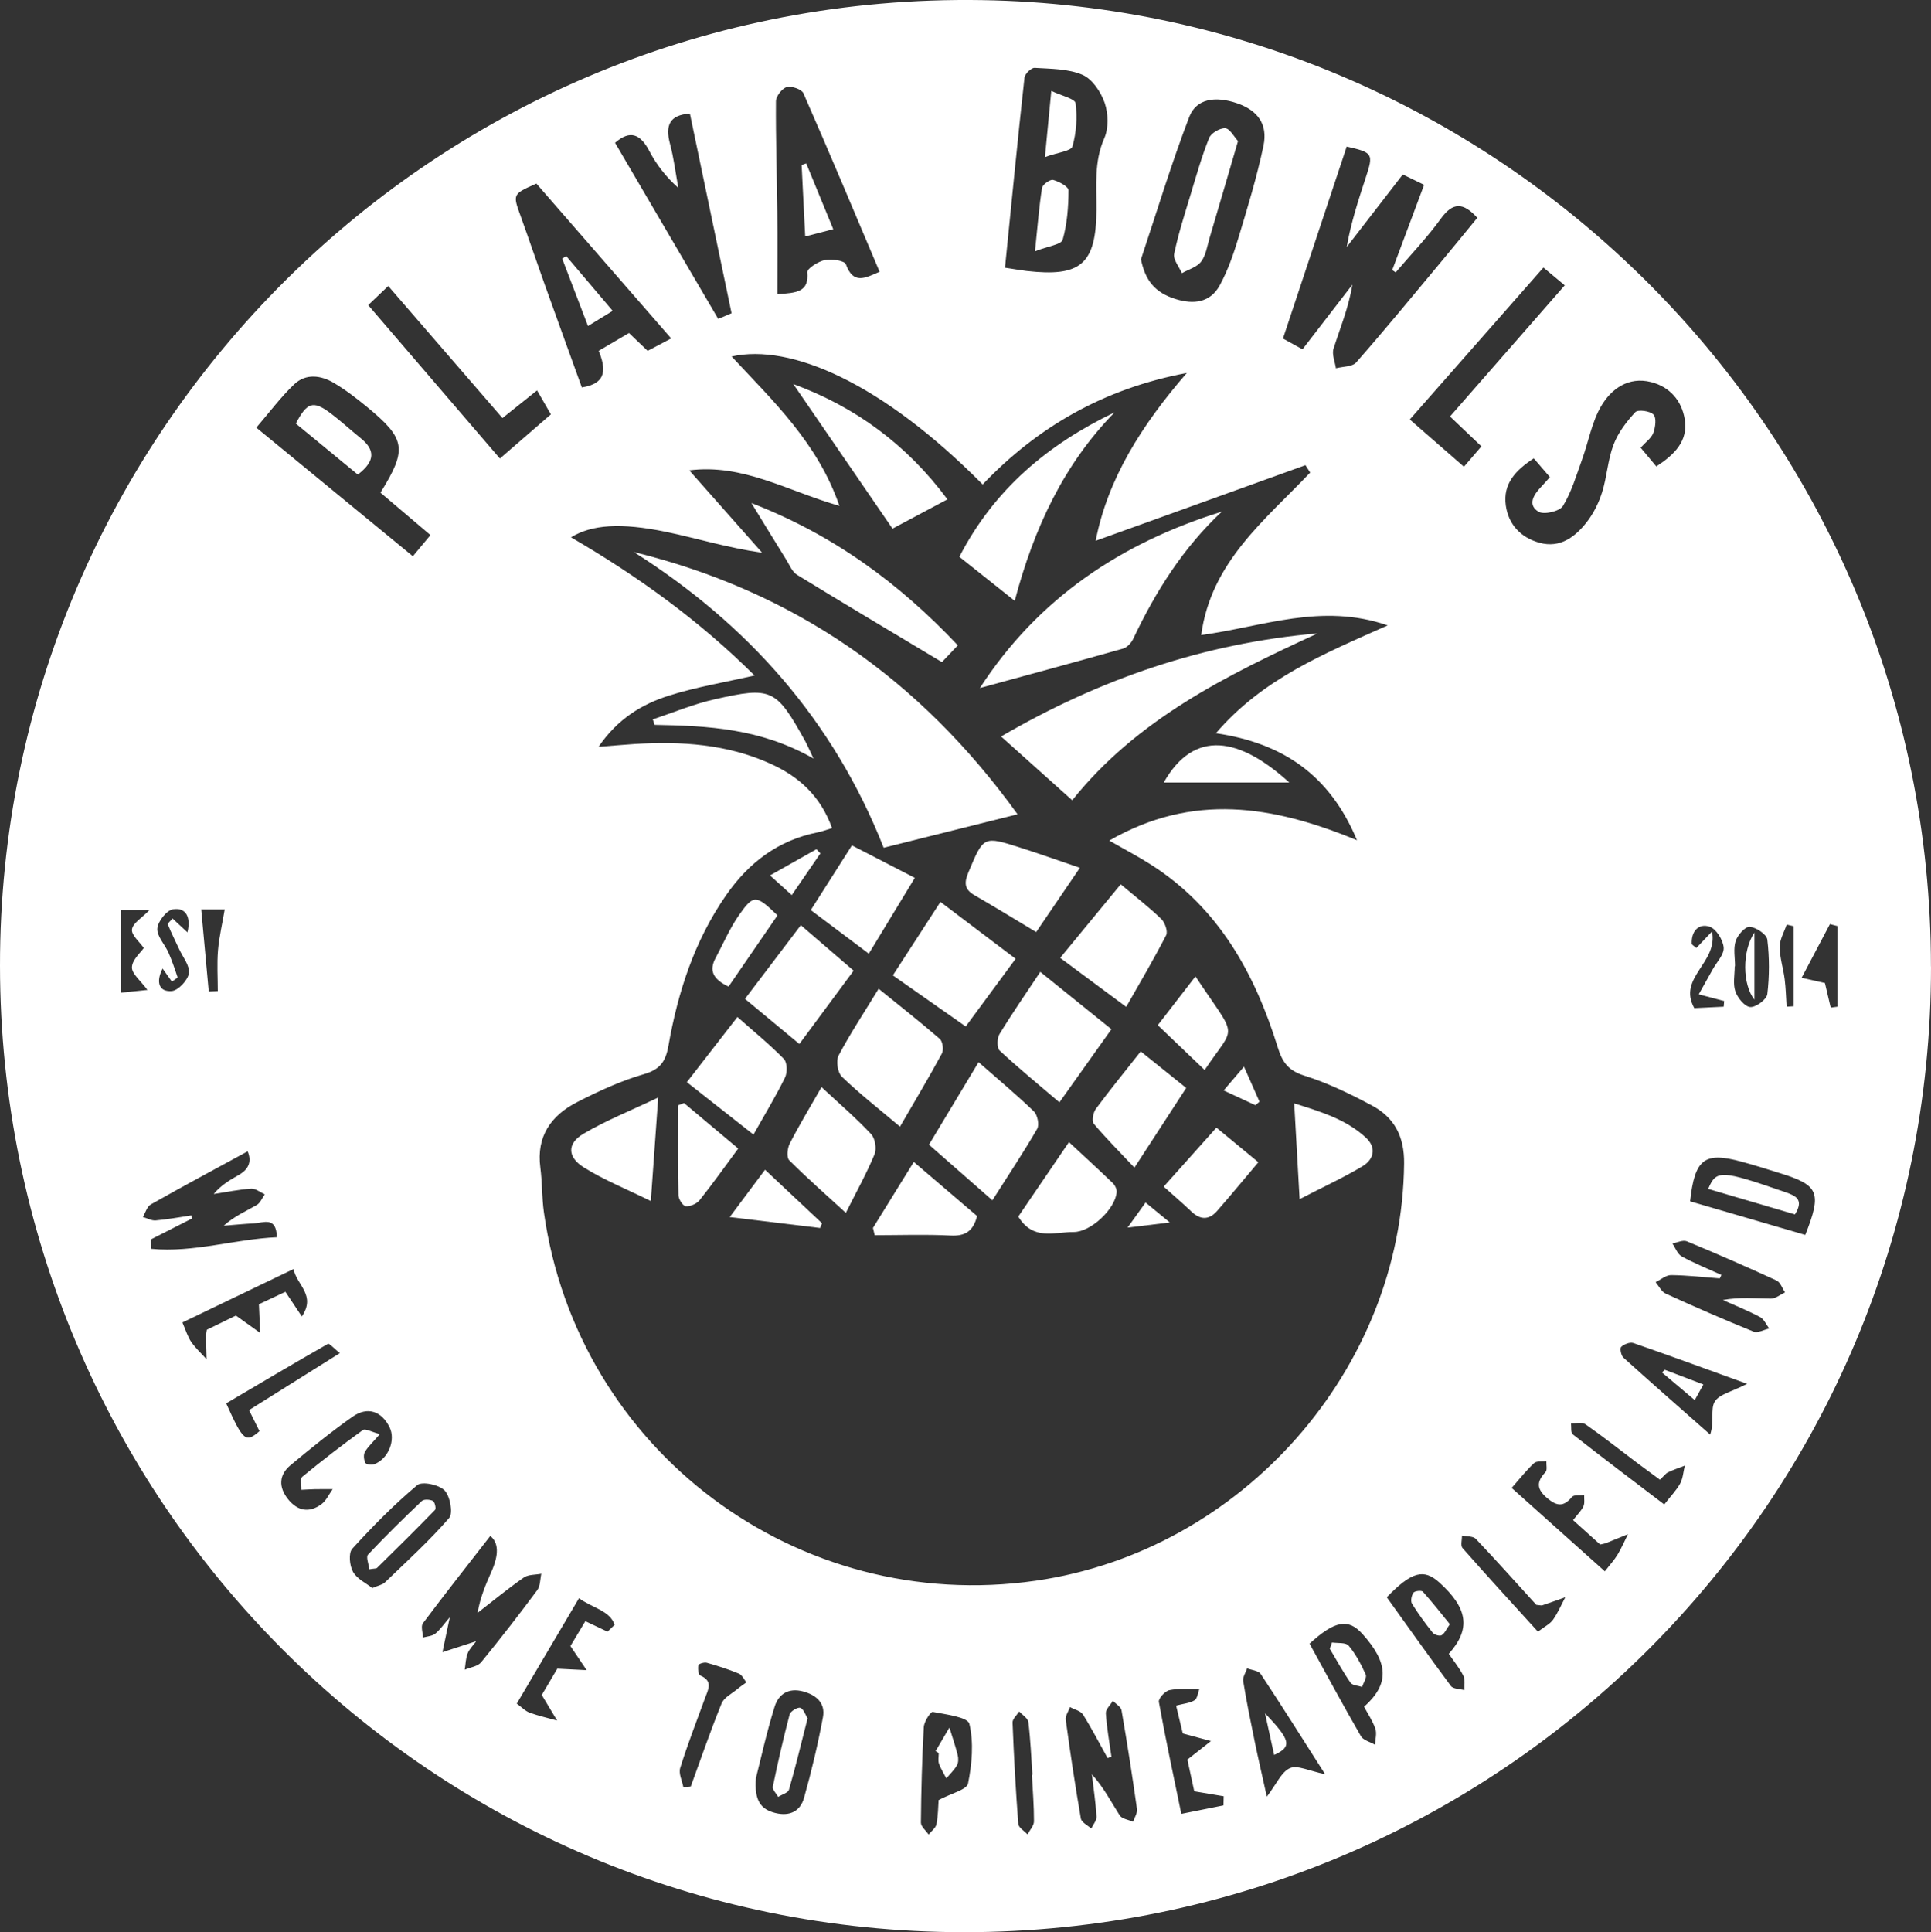 <svg xmlns="http://www.w3.org/2000/svg" id="Layer_1" viewBox="0 0 339.84 340.01"><rect x="0" y="0" width="339.84" height="340.01" fill="#333333" stroke="none"/><path d="M339.84,170.1c0,94.02-76.02,169.92-170.18,169.91C75.88,340,.09,263.92,0,169.97-.09,76.07,76.84-1.51,172.78.02c91.76,1.46,167.02,76.31,167.05,170.08ZM146.43,145.73c-1.1.33-1.77.59-2.47.73-7.01,1.39-12.19,5.32-16.22,11.14-5.53,7.99-8.43,16.96-10.09,26.38-.49,2.8-1.45,4.21-4.35,5.05-4.04,1.17-7.94,2.97-11.71,4.9-4.59,2.34-7.22,6.02-6.49,11.54.34,2.6.26,5.25.62,7.84,5.89,41.92,44.6,70.9,86.57,64.85,36.33-5.23,64.47-37.23,64.82-73.44.05-4.73-1.71-8.06-5.62-10.16-3.83-2.06-7.81-3.98-11.94-5.28-2.8-.88-3.86-2.34-4.67-4.96-4.05-13.07-10.44-24.61-22.39-32.21-2.15-1.37-4.43-2.56-7.27-4.19,14.66-8.44,28.75-6.2,43.6-.06-4.82-11.56-13.14-17.11-24.83-18.83,8.23-9.61,19.01-13.98,30.23-18.98-11.68-4.03-22.01.25-32.82,1.7,1.74-12.9,11.26-20.23,19.18-28.59-.28-.43-.55-.87-.83-1.3-12.31,4.43-24.62,8.87-36.92,13.3,2.11-10.9,8.1-20.37,16.04-29.53-14.62,2.76-26.27,9.5-35.93,19.62-17.69-17.86-33.78-24.85-44.18-22.52,7.31,7.86,15.16,15.22,18.97,26.29-9.06-2.59-16.98-7.46-26.42-6.25,4.42,4.99,8.62,9.74,12.82,14.49-6.1-.86-11.43-2.53-16.87-3.66-8.11-1.68-13.13-1.26-16.77.95,11.78,6.85,22.63,14.69,32.3,24.32-5.24,1.2-10.26,2.02-15.06,3.54-4.77,1.51-9.05,4.1-12.39,9.01,2.67-.21,4.52-.38,6.38-.5,8.19-.5,16.25.02,23.85,3.46,4.94,2.23,8.79,5.59,10.86,11.33ZM260,38.33c-2.49-2.75-4.31-2.78-6.42.14-2.4,3.33-5.28,6.32-7.95,9.46-.2-.14-.41-.27-.61-.41,1.85-4.95,3.7-9.89,5.61-15-1.47-.71-2.54-1.23-3.75-1.82-3.38,4.38-6.62,8.57-9.87,12.77.75-4.3,2.06-8.29,3.37-12.28,1.36-4.14,1.24-4.35-3.37-5.4-3.71,11.17-7.43,22.37-11.22,33.78,1.25.69,2.28,1.26,3.44,1.9,3.05-3.95,5.91-7.67,8.78-11.39-.67,4.07-2.15,7.62-3.32,11.27-.32,1,.25,2.3.42,3.46,1.22-.33,2.89-.25,3.58-1.04,5.1-5.81,10.01-11.79,14.96-17.73,2.14-2.56,4.23-5.15,6.34-7.71ZM176.88,47.11c1.61.24,2.7.44,3.79.57,9.49,1.08,12.24-1.13,12.3-10.8.03-4.27-.45-8.4,1.37-12.54.78-1.78.72-4.34.08-6.22-.66-1.92-2.17-4.2-3.9-4.95-2.53-1.09-5.58-1.05-8.43-1.23-.58-.04-1.72,1.06-1.79,1.72-1.21,11.01-2.28,22.03-3.43,33.45ZM200.8,45.64c.75,3.7,2.45,5.85,6.09,6.98,3.18.99,6.13.66,7.81-2.47,1.4-2.6,2.4-5.46,3.25-8.29,1.62-5.36,3.26-10.74,4.41-16.21.8-3.81-1.04-6.23-4.62-7.47-3.87-1.33-7.21-.82-8.45,2.41-3.15,8.22-5.7,16.68-8.49,25.04ZM118.12,59.55c-8.13-9.34-15.96-18.33-23.72-27.25-4.2,1.87-4.18,1.86-2.76,5.76,1.44,3.99,2.8,8.02,4.23,12.02,2.17,6.07,4.37,12.12,6.53,18.1,4.55-.71,4.18-3.42,2.97-6.45,1.9-1.12,3.59-2.11,5.33-3.13,1.18,1.12,2.15,2.06,3.28,3.14,1.11-.59,2.19-1.16,4.15-2.19ZM154.8,47.82c-4.48-10.6-8.86-21.05-13.41-31.42-.31-.7-2.09-1.31-2.94-1.07-.82.23-1.88,1.6-1.89,2.48-.05,6.5.17,13,.24,19.5.05,4.79.01,9.58.01,14.45,3.52-.21,5.58-.43,5.27-3.84-.06-.66,1.9-1.91,3.09-2.16,1.19-.25,3.47.1,3.7.75,1.29,3.56,3.31,2.47,5.93,1.31ZM75.76,94.16c-3.2-2.71-6.02-5.11-8.8-7.47,4.76-7.65,4.47-9.47-2.44-15.14-1.83-1.5-3.72-2.96-5.75-4.16-2.29-1.36-4.94-1.71-6.99.24-2.38,2.26-4.36,4.94-6.67,7.62,9.47,7.78,18.41,15.12,27.55,22.63,1.08-1.29,1.93-2.32,3.09-3.71ZM269.94,80.65c-3.19,2.09-5.48,4.47-4.93,8.32.49,3.4,2.7,5.65,5.93,6.54,3.62,1,6.29-1.03,8.34-3.67,1.19-1.53,2.11-3.4,2.69-5.26.85-2.72.99-5.69,2-8.33.8-2.11,2.28-4.05,3.83-5.72.46-.5,2.58-.22,3.2.42.55.57.34,2.23-.03,3.23-.36.94-1.37,1.64-2.23,2.6.99,1.17,1.84,2.19,2.76,3.3,3.18-2.09,5.62-4.44,5-8.29-.53-3.29-2.65-5.73-5.94-6.56-3.96-1-6.99,1.19-8.79,4.27-1.64,2.82-2.21,6.26-3.35,9.39-1,2.77-1.84,5.68-3.36,8.15-.58.94-3.34,1.58-4.29,1.01-1.97-1.19-.89-2.98.44-4.36.49-.51.95-1.05,1.56-1.73-1.03-1.19-1.89-2.2-2.85-3.31ZM108.24,25.12c6.09,10.4,12.02,20.53,18.16,31,.72-.31,2.04-.87,2.35-1-2.53-12.1-4.94-23.67-7.33-35.12-3.59.2-4.37,2.09-3.51,5.29.68,2.54.99,5.18,1.47,7.77-2.22-1.97-3.87-4.13-5.11-6.5-1.58-3.01-3.4-3.72-6.01-1.45ZM255.19,73.29c6.86-7.85,13.46-15.39,20.19-23.08-1.48-1.24-2.49-2.08-3.75-3.13-7.9,8.99-15.6,17.74-23.52,26.74,3.33,2.91,6.37,5.55,9.53,8.31,1.21-1.41,2.08-2.42,3.08-3.58-1.9-1.81-3.6-3.42-5.53-5.26ZM96.95,72.91c-.96-1.67-1.73-2.99-2.43-4.21-2.5,2-4.24,3.39-6.09,4.87-6.77-7.83-13.35-15.43-20.1-23.24-1.38,1.31-2.33,2.22-3.53,3.36,7.83,9.12,15.43,17.98,23.18,27,3.35-2.9,6.33-5.49,8.97-7.77ZM83.8,288.82c-.52.72-1.2,1.36-1.5,2.14-.34.89-.36,1.9-.51,2.86.98-.42,2.28-.57,2.88-1.3,3.4-4.15,6.69-8.4,9.89-12.71.54-.73.49-1.91.71-2.88-1.04.21-2.3.12-3.1.68-2.79,1.95-5.43,4.12-8.12,6.21.47-2.73,1.43-4.99,2.43-7.23q2.02-4.53-.19-6.31c-3.97,5.11-7.98,10.19-11.86,15.37-.4.53-.01,1.66.01,2.51.73-.21,1.61-.24,2.16-.68.87-.7,1.51-1.67,2.56-2.89-.52,2.49-.9,4.32-1.29,6.15,1.92-.63,3.85-1.25,5.93-1.93ZM26.54,218.1c.04.55.08,1.11.11,1.66,7.44.71,14.66-1.71,22.08-2.04-.09-3.75-2.37-2.53-4.03-2.44-1.78.09-3.56.27-5.33.41,1.86-1.66,3.89-2.54,5.8-3.63.63-.36.96-1.24,1.43-1.89-.8-.36-1.62-1.05-2.39-1-2.21.15-4.4.61-6.6.94,1.29-1.56,2.86-2.47,4.43-3.36q2.65-1.51,1.55-4.15c-5.71,3.11-11.41,6.16-17.05,9.35-.67.38-.94,1.45-1.4,2.2.76.22,1.54.68,2.28.61,2.09-.18,4.17-.57,6.25-.88l.09.56c-2.41,1.22-4.81,2.45-7.22,3.67ZM195.59,309.13c-.22.08-.44.17-.66.25-1.43-2.56-2.77-5.18-4.33-7.66-.42-.66-1.51-.89-2.29-1.32-.27.75-.84,1.53-.75,2.23.79,5.81,1.66,11.61,2.66,17.38.12.68,1.19,1.18,1.83,1.77.33-.7.97-1.43.93-2.11-.15-2.49-.53-4.96-.82-7.44,2.1,2.31,3.37,4.85,4.9,7.23.4.62,1.55.76,2.36,1.12.24-.75.78-1.54.68-2.24-.82-5.81-1.72-11.6-2.72-17.38-.11-.62-1-1.11-1.52-1.66-.44.73-1.28,1.49-1.24,2.19.16,2.55.63,5.09.98,7.63ZM302.96,224.36c-.1.2-.2.4-.3.6-2.86-.22-5.72-.55-8.58-.58-.9,0-1.81.81-2.71,1.25.59.69,1.03,1.67,1.78,2.01,5.11,2.33,10.26,4.58,15.47,6.69.72.29,1.82-.34,2.75-.55-.53-.69-.92-1.65-1.62-2.02-2.11-1.12-4.35-2.02-6.54-3,2.98-.54,5.71-.26,8.45-.24.83,0,1.66-.71,2.49-1.1-.49-.72-.82-1.78-1.5-2.09-5.22-2.4-10.48-4.7-15.79-6.9-.68-.28-1.68.23-2.54.38.54.78.91,1.88,1.66,2.29,2.25,1.23,4.65,2.19,6.99,3.26ZM317.71,217.31c2.96-7.47,2.39-8.74-4.4-10.85-2.25-.7-4.5-1.41-6.78-2.03-6.55-1.79-8.26-.55-9.09,6.97,6.65,1.94,13.38,3.9,20.27,5.91ZM65.53,279.45c1.09-.47,1.79-.58,2.2-.98,3.85-3.71,7.82-7.31,11.31-11.34.73-.85.18-3.84-.8-4.86-.97-1.01-3.96-1.64-4.81-.93-4.08,3.43-7.85,7.25-11.44,11.2-.68.75-.47,2.98.14,4.06.7,1.25,2.31,1.99,3.39,2.85ZM133.04,312.9c-.31,3.88.8,5.5,3.44,6.14,2.53.62,4.37-.33,5.02-2.65,1.32-4.68,2.44-9.42,3.33-14.2.46-2.44-1.09-3.89-3.48-4.54-2.59-.7-4.34.49-5.02,2.67-1.41,4.52-2.42,9.16-3.29,12.57ZM233.21,312.22c-4.2-6.59-7.7-12.16-11.33-17.64-.4-.6-1.58-.68-2.4-1-.25.75-.8,1.55-.69,2.24.58,3.57,1.3,7.11,2.03,10.66.61,2.98,1.31,5.94,2.13,9.68,1.71-2.23,2.58-4.37,4.08-5.02,1.34-.57,3.39.51,6.18,1.07ZM244.05,281.06c3.73,5.19,7.45,10.46,11.3,15.63.4.54,1.57.5,2.38.73-.05-.87.15-1.86-.21-2.57-.71-1.39-1.73-2.62-2.55-3.82,3.94-4.39,3.35-8.03-1.65-12.55-2.75-2.49-4.89-1.92-9.26,2.59ZM307.49,243.52c-7.44-2.69-13.72-5-20.05-7.19-.59-.2-1.63.22-2.13.69-.26.24-.02,1.51.39,1.88,5.05,4.56,10.17,9.04,15.27,13.54.78-2.25.02-4.45.79-5.76.78-1.33,3.06-1.79,5.74-3.17ZM165.19,316.76c2.25-1.2,4.95-1.81,5.18-2.92.69-3.42,1.02-7.17.23-10.49-.28-1.19-4.14-1.66-6.44-2.1-.37-.07-1.53,1.71-1.58,2.67-.31,5.59-.46,11.2-.51,16.81,0,.69.89,1.4,1.36,2.1.48-.6,1.25-1.15,1.38-1.82.3-1.56.3-3.19.38-4.23ZM240.07,300.34c4.47-4.01,4.33-7.66-.28-12.8-2.5-2.78-4.85-2.39-9.32,1.7,2.98,5.41,5.93,10.89,9.04,16.28.42.73,1.63,1.01,2.48,1.5.04-.94.35-1.98.06-2.81-.47-1.38-1.32-2.62-1.98-3.86ZM66.85,252.37c-1.26,1.46-2.1,2.21-2.63,3.13-.28.49-.19,1.38.08,1.92.14.28,1.1.41,1.56.24,2.5-.94,3.82-4.27,2.69-6.53-1.41-2.81-3.86-3.68-6.5-1.83-3.77,2.65-7.36,5.58-10.91,8.52-2.07,1.72-2.13,3.85-.47,5.96,1.67,2.11,3.73,2.51,5.89.92.85-.63,1.34-1.76,1.99-2.66-1.05,0-2.1-.01-3.15.01-.79.02-1.57.07-2.36.11.04-.78-.25-1.96.16-2.29,3.47-2.85,7.03-5.6,10.67-8.23.42-.3,1.52.34,2.98.72ZM90.95,299.79c.87.63,1.5,1.32,2.28,1.6,1.57.57,3.21.93,4.82,1.38-.8-1.33-1.59-2.65-2.7-4.5.79-1.34,1.9-3.22,2.73-4.63,2.08.1,3.63.18,5.17.26-.87-1.29-1.74-2.58-2.86-4.24.71-1.18,1.64-2.73,2.63-4.38,1.48.7,2.69,1.28,3.9,1.85.42-.4.84-.81,1.25-1.21-.83-2.51-3.91-2.95-6.27-4.68-3.74,6.33-7.32,12.39-10.96,18.56ZM206.98,300.14c1.39-.37,2.47-.44,3.26-.95.5-.32.57-1.3.84-1.98-1.77.04-3.58-.13-5.28.21-.76.16-1.96,1.47-1.85,2.07,1.16,6.46,2.55,12.88,3.95,19.7,2.73-.55,5.07-1.02,7.42-1.49.02-.54.03-1.07.04-1.61-1.61-.27-3.21-.54-5.18-.87-.41-1.86-.87-3.99-1.21-5.58,1.7-1.34,2.93-2.3,4.15-3.26-1.52-.41-3.03-.82-4.96-1.34-.29-1.21-.69-2.86-1.18-4.91ZM32.1,232.71c.62,1.42.94,2.53,1.56,3.43.77,1.11,1.79,2.04,2.7,3.05-.04-1.39-.08-2.77-.1-4.16,0-.24.06-.48.14-1.03,1.81-.89,3.77-1.84,5.12-2.5,1.78,1.27,3.02,2.16,4.27,3.05-.07-1.57-.14-3.13-.22-5.04,1.34-.63,2.98-1.4,4.66-2.19.96,1.45,1.76,2.65,2.89,4.34,2.54-3.75-.88-5.5-1.47-8.34-6.65,3.2-12.91,6.21-19.55,9.4ZM276.85,267.49c.81-1.04,1.47-1.66,1.82-2.43.26-.56.1-1.31.13-1.98-.73.09-1.79-.08-2.14.33-1.45,1.74-2.61,1.69-4.34.24-1.91-1.61-1.95-2.88-.32-4.61.34-.36.11-1.26.15-1.92-.73.1-1.71-.07-2.16.34-1.34,1.24-2.48,2.7-3.95,4.37,5.47,4.9,10.71,9.58,16.4,14.68.89-1.16,1.65-1.98,2.22-2.91.7-1.16,1.24-2.42,1.85-3.63-1.29.53-2.57,1.06-3.86,1.57-.22.09-.47.12-1.03.25-1.41-1.27-2.96-2.66-4.77-4.29ZM120.27,314.51c.43-.05.87-.09,1.3-.14,1.79-4.89,3.47-9.81,5.43-14.62.43-1.05,1.82-1.72,2.79-2.54.5-.42,1.05-.78,1.57-1.16-.43-.53-.76-1.31-1.32-1.54-1.83-.76-3.73-1.37-5.64-1.91-.45-.13-1.44.17-1.49.43-.13.57,0,1.67.32,1.81,2.34.98,1.39,2.49.84,4-1.49,4.08-3.07,8.14-4.36,12.28-.31.98.35,2.25.56,3.39ZM270.67,287.12c1.13-.87,2.09-1.32,2.63-2.07.87-1.22,1.47-2.64,2.18-3.98-1.34.47-2.67.96-4.02,1.41-.21.07-.48-.02-1.08-.07-3.41-3.75-6.97-7.74-10.64-11.61-.49-.51-1.61-.41-2.44-.59.01.75-.29,1.77.09,2.2,4.33,4.92,8.76,9.75,13.28,14.72ZM59.81,238.11c-1.06-.85-1.87-1.76-2.09-1.63-6.03,3.44-11.99,6.98-17.91,10.47,2.99,6.64,3.43,6.99,5.86,4.89-.59-1.19-1.18-2.37-1.84-3.7,5.31-3.33,10.36-6.5,15.99-10.03ZM292.13,260.38c-1.4-1.03-2.6-1.9-3.79-2.79-3.09-2.33-6.13-4.73-9.3-6.95-.6-.42-1.7-.13-2.56-.18.09.66-.07,1.64.31,1.94,5.26,4.12,10.6,8.15,16.1,12.34,1.19-1.53,2.17-2.52,2.81-3.7.49-.92.55-2.08.81-3.13-.99.38-1.99.71-2.94,1.17-.42.2-.73.65-1.42,1.29ZM181.61,312.33s.06,0,.09,0c-.21-3.09-.34-6.2-.71-9.27-.08-.69-1.05-1.27-1.62-1.89-.41.65-1.2,1.32-1.17,1.96.23,5.95.56,11.9,1.01,17.83.05.65,1.06,1.23,1.62,1.85.4-.76,1.13-1.53,1.14-2.29.01-2.73-.22-5.45-.36-8.18ZM305.34,170.02s-.03,0-.04,0c0,1.49-.35,3.09.11,4.43.39,1.15,1.65,2.69,2.61,2.76,1,.07,2.9-1.34,3.01-2.27.38-3.17.38-6.44,0-9.6-.11-.92-1.97-2.16-3.1-2.25-.79-.06-2.13,1.46-2.47,2.51-.43,1.35-.11,2.94-.11,4.43ZM321.17,172.98c.35,1.48.68,2.9,1.02,4.33.39-.05.79-.11,1.18-.16v-14.19c-.44-.11-.88-.23-1.32-.34-1.6,3.03-3.2,6.07-4.98,9.44,1.79.4,2.95.66,4.1.92ZM28.62,170.43c-1.16,2.24-.76,4.14,1.6,3.97,1.14-.09,2.85-1.92,3.03-3.14.19-1.32-1.09-2.86-1.75-4.3-.65-1.43-1.38-2.82-1.95-4.28-.08-.2.53-.68.83-1.04.88.82,1.6,1.5,2.61,2.43.67-2.8-.34-4.4-2.53-4.06-1.13.17-2.67,2.13-2.77,3.38-.1,1.35,1.32,2.79,1.96,4.24.62,1.41,1.12,2.87,1.6,4.33.04.11-.51.41-.99.78-.59-.82-1.12-1.57-1.65-2.31ZM298.96,174.98c.95-1.69,1.71-3.03,2.45-4.38.71-1.29,2.04-2.63,1.94-3.86-.11-1.34-1.32-3.29-2.48-3.67-1.93-.63-3.23.8-3.14,2.98.01.24.49.46.82.76.73-.77,1.41-1.48,2.75-2.89,1.09,5.55-6.12,8.1-3.12,13.48,1.57-.08,3.37-.16,5.17-.25.03-.33.06-.67.09-1-1.19-.31-2.39-.63-4.49-1.18ZM21.32,160.15v14.53c1.77-.18,3.27-.34,4.63-.48-1.18-1.62-2.77-2.84-2.73-4,.05-1.32,1.55-2.58,2.09-3.38-.74-1.07-2.22-2.28-2.08-3.27.15-1.12,1.76-2.03,3.08-3.4h-4.99ZM35.42,160.05c.47,5.16.9,9.8,1.32,14.43.53-.03,1.06-.05,1.59-.08,0-2.39-.16-4.8.04-7.18.2-2.36.76-4.69,1.18-7.18h-4.13ZM314.42,177.15c.42-.03.83-.05,1.25-.08v-14.08c-.41-.1-.82-.2-1.23-.29-.44,1.31-1.23,2.62-1.23,3.93,0,1.88.63,3.75.87,5.64.21,1.61.24,3.25.35,4.88Z" style="fill:#fff; stroke-width:0px;"></path><path d="M111.55,97.14c28.09,6.9,50.28,22.24,67.53,46.15-8.18,2.05-15.74,3.94-23.56,5.89-8.83-22.4-23.91-39.32-43.97-52.04Z" style="fill:#fff; stroke-width:0px;"></path><path d="M188.71,140.83c-4.29-3.85-8.25-7.39-12.53-11.23,17.32-10.09,35.7-16.43,55.7-18.14-16.03,7.38-31.8,15.12-43.18,29.37Z" style="fill:#fff; stroke-width:0px;"></path><path d="M172.45,121.07c10.25-15.79,24.83-25.53,42.58-31.04-6.82,6.38-11.66,14.07-15.6,22.4-.33.7-1.07,1.5-1.77,1.7-8.23,2.33-16.5,4.56-25.21,6.94Z" style="fill:#fff; stroke-width:0px;"></path><path d="M168.57,113.56c-1.25,1.31-2.25,2.37-2.8,2.95-8.75-5.25-17.17-10.25-25.51-15.37-.86-.53-1.32-1.74-1.9-2.67-1.95-3.13-3.87-6.28-6.12-9.95,14.38,5.56,26.01,14.1,36.33,25.04Z" style="fill:#fff; stroke-width:0px;"></path><path d="M158.39,198.26c-3.66-3.09-7.09-5.77-10.22-8.78-.75-.72-1.08-2.8-.59-3.73,2.03-3.85,4.45-7.49,7.05-11.76,3.75,3.04,7.34,5.85,10.77,8.83.51.45.71,1.94.36,2.58-2.3,4.25-4.79,8.4-7.37,12.86Z" style="fill:#fff; stroke-width:0px;"></path><path d="M196.18,72.54c-8.94,9.15-14.19,20.3-17.6,33.19-3.5-2.78-6.54-5.21-9.74-7.75,6.13-11.89,15.59-19.79,27.34-25.43Z" style="fill:#fff; stroke-width:0px;"></path><path d="M172.22,186.91c3.46,3.04,6.71,5.75,9.74,8.67.63.61.98,2.34.58,3.05-2.42,4.18-5.1,8.2-7.89,12.59-3.81-3.34-7.33-6.44-11.16-9.79,2.89-4.81,5.73-9.54,8.73-14.52Z" style="fill:#fff; stroke-width:0px;"></path><path d="M195.6,181.11c-3.06,4.31-5.94,8.36-9.15,12.87-3.66-3.12-7.19-6.01-10.52-9.11-.5-.47-.47-2.15-.04-2.88,2.2-3.61,4.61-7.08,7.19-10.97,4.25,3.43,8.29,6.68,12.52,10.09Z" style="fill:#fff; stroke-width:0px;"></path><path d="M157.13,171.64c2.85-4.4,5.52-8.53,8.38-12.93,4.54,3.44,8.77,6.64,13.23,10.01-2.96,4.01-5.74,7.79-8.78,11.91-4.31-3.02-8.44-5.92-12.82-8.99Z" style="fill:#fff; stroke-width:0px;"></path><path d="M139.62,67.59c10.81,3.96,19.94,10.6,27.12,20.28-3.48,1.85-6.7,3.57-9.67,5.15-5.83-8.49-11.65-16.97-17.45-25.43Z" style="fill:#fff; stroke-width:0px;"></path><path d="M197.24,155.62c2.65,2.22,5.01,4.04,7.14,6.1.64.62,1.19,2.19.85,2.85-2.14,4.18-4.54,8.23-7.03,12.61-3.99-2.96-7.65-5.67-11.62-8.62,3.56-4.33,6.93-8.42,10.66-12.95Z" style="fill:#fff; stroke-width:0px;"></path><path d="M150.23,170.81c-3.28,4.43-6.3,8.51-9.55,12.9-3.33-2.76-6.36-5.27-9.57-7.94,3.32-4.38,6.46-8.51,9.83-12.96,3.16,2.72,6.06,5.22,9.29,8Z" style="fill:#fff; stroke-width:0px;"></path><path d="M144.57,191.29c3.18,2.96,6.12,5.48,8.75,8.29.7.75.99,2.58.59,3.55-1.38,3.33-3.14,6.49-5.05,10.3-3.51-3.22-6.85-6.14-9.97-9.27-.49-.49-.32-2.13.11-2.95,1.65-3.21,3.52-6.31,5.58-9.91Z" style="fill:#fff; stroke-width:0px;"></path><path d="M132.61,199.66c-4.1-3.22-7.79-6.13-11.73-9.23,3-3.86,5.81-7.48,8.9-11.47,2.89,2.56,5.68,4.83,8.18,7.39.59.61.63,2.37.2,3.25-1.58,3.24-3.46,6.33-5.56,10.06Z" style="fill:#fff; stroke-width:0px;"></path><path d="M182.36,164.02c-3.83-2.3-7.33-4.45-10.88-6.5-1.82-1.05-1.79-2.24-1.04-4.03,2.67-6.36,2.61-6.41,9.14-4.32,3.3,1.05,6.57,2.21,10.47,3.54-2.76,4.06-5.17,7.6-7.7,11.32Z" style="fill:#fff; stroke-width:0px;"></path><path d="M161,154.48c-2.75,4.53-5.31,8.74-8.1,13.34-3.5-2.63-6.74-5.07-10.21-7.67,2.45-3.86,4.77-7.5,7.24-11.38,3.77,1.94,7.26,3.75,11.07,5.71Z" style="fill:#fff; stroke-width:0px;"></path><path d="M200.76,185.02c2.82,2.27,5.31,4.27,8,6.43-2.99,4.59-5.82,8.95-9.11,14.02-2.55-2.71-4.97-5.12-7.15-7.72-.39-.47-.12-1.97.36-2.62,2.43-3.29,5.03-6.47,7.9-10.11Z" style="fill:#fff; stroke-width:0px;"></path><path d="M179.21,214.08c2.91-4.27,5.78-8.49,8.92-13.1,2.69,2.5,5.23,4.83,7.72,7.22.39.38.72,1.08.67,1.6-.23,2.93-4.56,7.03-7.58,7-3.31-.03-7.11,1.6-9.73-2.72Z" style="fill:#fff; stroke-width:0px;"></path><path d="M114.54,211.35c-4.34-2.14-8.26-3.71-11.78-5.91-2.93-1.83-2.97-4.21-.11-5.91,3.97-2.35,8.32-4.08,13.19-6.4-.46,6.49-.84,11.79-1.3,18.22Z" style="fill:#fff; stroke-width:0px;"></path><path d="M228.72,211.01c-.35-6.2-.63-11.16-.95-16.85,4.65,1.47,9.09,2.78,12.62,6.04,1.91,1.77,1.4,3.83-.61,5.03-3.36,2.01-6.93,3.65-11.05,5.78Z" style="fill:#fff; stroke-width:0px;"></path><path d="M214.08,198.43c2.52,2.08,4.78,3.95,7.38,6.09-2.51,2.97-4.85,5.82-7.28,8.59-1.4,1.59-2.93,1.59-4.5.09-1.43-1.37-2.94-2.65-4.88-4.39,3.09-3.45,6.08-6.8,9.29-10.39Z" style="fill:#fff; stroke-width:0px;"></path><path d="M153.63,216.09c2.33-3.77,4.66-7.54,7.19-11.62,3.96,3.38,7.6,6.5,11.14,9.52-.7,2.74-2.16,3.56-4.69,3.43-4.43-.23-8.88-.06-13.33-.06-.1-.42-.2-.85-.3-1.27Z" style="fill:#fff; stroke-width:0px;"></path><path d="M143.17,133.48c-9.3-5.32-18.61-5.76-27.97-5.93-.1-.32-.21-.65-.31-.97,3.62-1.19,7.17-2.69,10.87-3.52,10.06-2.28,10.82-1.84,15.88,7.23.39.7.7,1.45,1.53,3.19Z" style="fill:#fff; stroke-width:0px;"></path><path d="M120.39,194.11c3.08,2.59,6.17,5.18,9.53,8-2.35,3.17-4.49,6.2-6.8,9.09-.51.64-1.64,1.12-2.43,1.06-.5-.04-1.27-1.23-1.28-1.92-.11-5.28-.06-10.56-.06-15.84.34-.13.69-.26,1.03-.4Z" style="fill:#fff; stroke-width:0px;"></path><path d="M210.39,171.82c7.58,11.42,7.14,8.18,1.62,16.47-2.7-2.58-5.36-5.12-8.25-7.89,2.22-2.87,4.32-5.59,6.63-8.58Z" style="fill:#fff; stroke-width:0px;"></path><path d="M226.9,137.7h-22.09c5.37-9.51,13.4-7.92,22.09,0Z" style="fill:#fff; stroke-width:0px;"></path><path d="M128.21,173.61c-2.71-1.29-3.48-2.8-2.26-5.05,1.35-2.51,2.47-5.18,4.09-7.5,2.58-3.7,3.03-3.62,6.79.02-2.8,4.08-5.65,8.22-8.61,12.53Z" style="fill:#fff; stroke-width:0px;"></path><path d="M128.42,214.17c2.42-3.24,4.17-5.59,6.22-8.33,3.5,3.28,6.76,6.35,10.03,9.42-.11.28-.23.55-.34.83-5.02-.61-10.04-1.21-15.9-1.92Z" style="fill:#fff; stroke-width:0px;"></path><path d="M139.34,157.51c-1.28-1.16-2.27-2.05-3.83-3.46,3.01-1.7,5.6-3.16,8.18-4.61.23.25.46.5.69.74-1.63,2.37-3.25,4.73-5.04,7.34Z" style="fill:#fff; stroke-width:0px;"></path><path d="M220.94,194.48c-1.75-.81-3.49-1.62-5.59-2.59,1.16-1.36,2.1-2.46,3.58-4.19,1.07,2.42,1.9,4.29,2.73,6.16-.24.21-.48.41-.72.62Z" style="fill:#fff; stroke-width:0px;"></path><path d="M198.45,216.01c1.4-1.96,2.18-3.03,3.16-4.4,1.22,1,2.31,1.89,4.27,3.51-2.79.34-4.67.56-7.43.9Z" style="fill:#fff; stroke-width:0px;"></path><path d="M182.15,44.22c.48-4.59.72-7.89,1.24-11.15.09-.6,1.43-1.55,1.95-1.41,1.04.27,2.72,1.19,2.71,1.83-.01,2.92-.24,5.92-1.03,8.7-.24.85-2.54,1.11-4.87,2.03Z" style="fill:#fff; stroke-width:0px;"></path><path d="M183.9,27.64c.43-4.44.74-7.62,1.12-11.65,1.83.88,4.17,1.38,4.27,2.17.33,2.49.14,5.19-.55,7.61-.24.82-2.56,1.04-4.84,1.87Z" style="fill:#fff; stroke-width:0px;"></path><path d="M217.88,24.82c-1.75,5.99-3.36,11.5-4.99,17-.43,1.44-.64,3.07-1.49,4.2-.73.98-2.23,1.39-3.4,2.05-.49-1.14-1.56-2.39-1.36-3.39.73-3.54,1.85-6.99,2.9-10.46,1.01-3.34,1.96-6.72,3.26-9.95.35-.86,1.91-1.77,2.84-1.7.82.07,1.53,1.48,2.23,2.24Z" style="fill:#fff; stroke-width:0px;"></path><path d="M99.66,45.07c2.61,3.08,5.23,6.16,8.17,9.63-1.45.89-2.66,1.63-4.35,2.67-1.59-4.17-3.07-8.02-4.54-11.87.24-.14.48-.28.72-.43Z" style="fill:#fff; stroke-width:0px;"></path><path d="M146.64,40.33c-1.68.44-3.05.79-4.93,1.28-.23-4.49-.43-8.54-.63-12.59.27-.09.54-.18.81-.27,1.54,3.74,3.07,7.48,4.76,11.59Z" style="fill:#fff; stroke-width:0px;"></path><path d="M62.98,83.52c-3.72-3.06-7.34-6.04-10.91-8.98,1.92-3.72,3.04-4.09,5.95-1.93,1.89,1.4,3.63,3.02,5.46,4.5,2.54,2.05,2.6,4.04-.51,6.4Z" style="fill:#fff; stroke-width:0px;"></path><path d="M300.63,209.21c1.42-3.4,2.28-3.32,13.55.57,1.82.63,3.37,1.28,1.71,3.92-4.97-1.46-9.96-2.93-15.25-4.48Z" style="fill:#fff; stroke-width:0px;"></path><path d="M65,276.15c-.1-.9-.62-2.16-.23-2.58,3.05-3.25,6.24-6.37,9.47-9.44.36-.34,1.4-.28,1.94-.02.33.16.61,1.35.39,1.58-3.35,3.46-6.78,6.83-10.21,10.21-.14.14-.47.1-1.37.25Z" style="fill:#fff; stroke-width:0px;"></path><path d="M142.13,302.38c-1.12,4.38-2.1,8.5-3.28,12.56-.16.56-1.25.84-1.9,1.26-.33-.6-1.04-1.28-.94-1.79.88-4.26,1.85-8.51,2.96-12.72.15-.55,1.39-1.31,1.87-1.16.58.18.9,1.23,1.29,1.85Z" style="fill:#fff; stroke-width:0px;"></path><path d="M224.24,308.82c-.55-2.5-1.02-4.62-1.61-7.33,4.52,4.75,4.8,5.88,1.61,7.33Z" style="fill:#fff; stroke-width:0px;"></path><path d="M255.17,285.8c-.63.89-.92,1.63-1.46,1.95-.34.2-1.26-.07-1.55-.42-1.31-1.64-2.57-3.35-3.67-5.14-.27-.45-.08-1.44.27-1.92.23-.32,1.42-.44,1.65-.18,1.64,1.81,3.13,3.74,4.75,5.72Z" style="fill:#fff; stroke-width:0px;"></path><path d="M293,241.05c2.15.82,4.3,1.64,6.78,2.58-.52.94-.93,1.69-1.52,2.75-2.11-1.78-3.94-3.33-5.78-4.88.17-.15.34-.3.51-.45Z" style="fill:#fff; stroke-width:0px;"></path><path d="M164.66,308.14c.81-1.38,1.62-2.76,2.43-4.14.49,1.6,1.04,3.19,1.45,4.82.15.58.15,1.35-.13,1.83-.48.84-1.23,1.54-1.86,2.3-.44-.86-.98-1.69-1.3-2.6-.19-.56-.04-1.23-.04-1.86-.19-.12-.37-.23-.56-.35Z" style="fill:#fff; stroke-width:0px;"></path><path d="M234.4,289.03c1.01.16,2.45-.04,2.95.56,1.25,1.49,2.19,3.28,3,5.07.24.53-.4,1.45-.63,2.19-.7-.23-1.7-.25-2.04-.74-1.33-1.91-2.45-3.97-3.65-5.98.13-.37.26-.73.39-1.1Z" style="fill:#fff; stroke-width:0px;"></path><path d="M308.76,175.91c-2.12-2.68-2.19-8.54,0-11.8v11.8Z" style="fill:#fff; stroke-width:0px;"></path></svg>